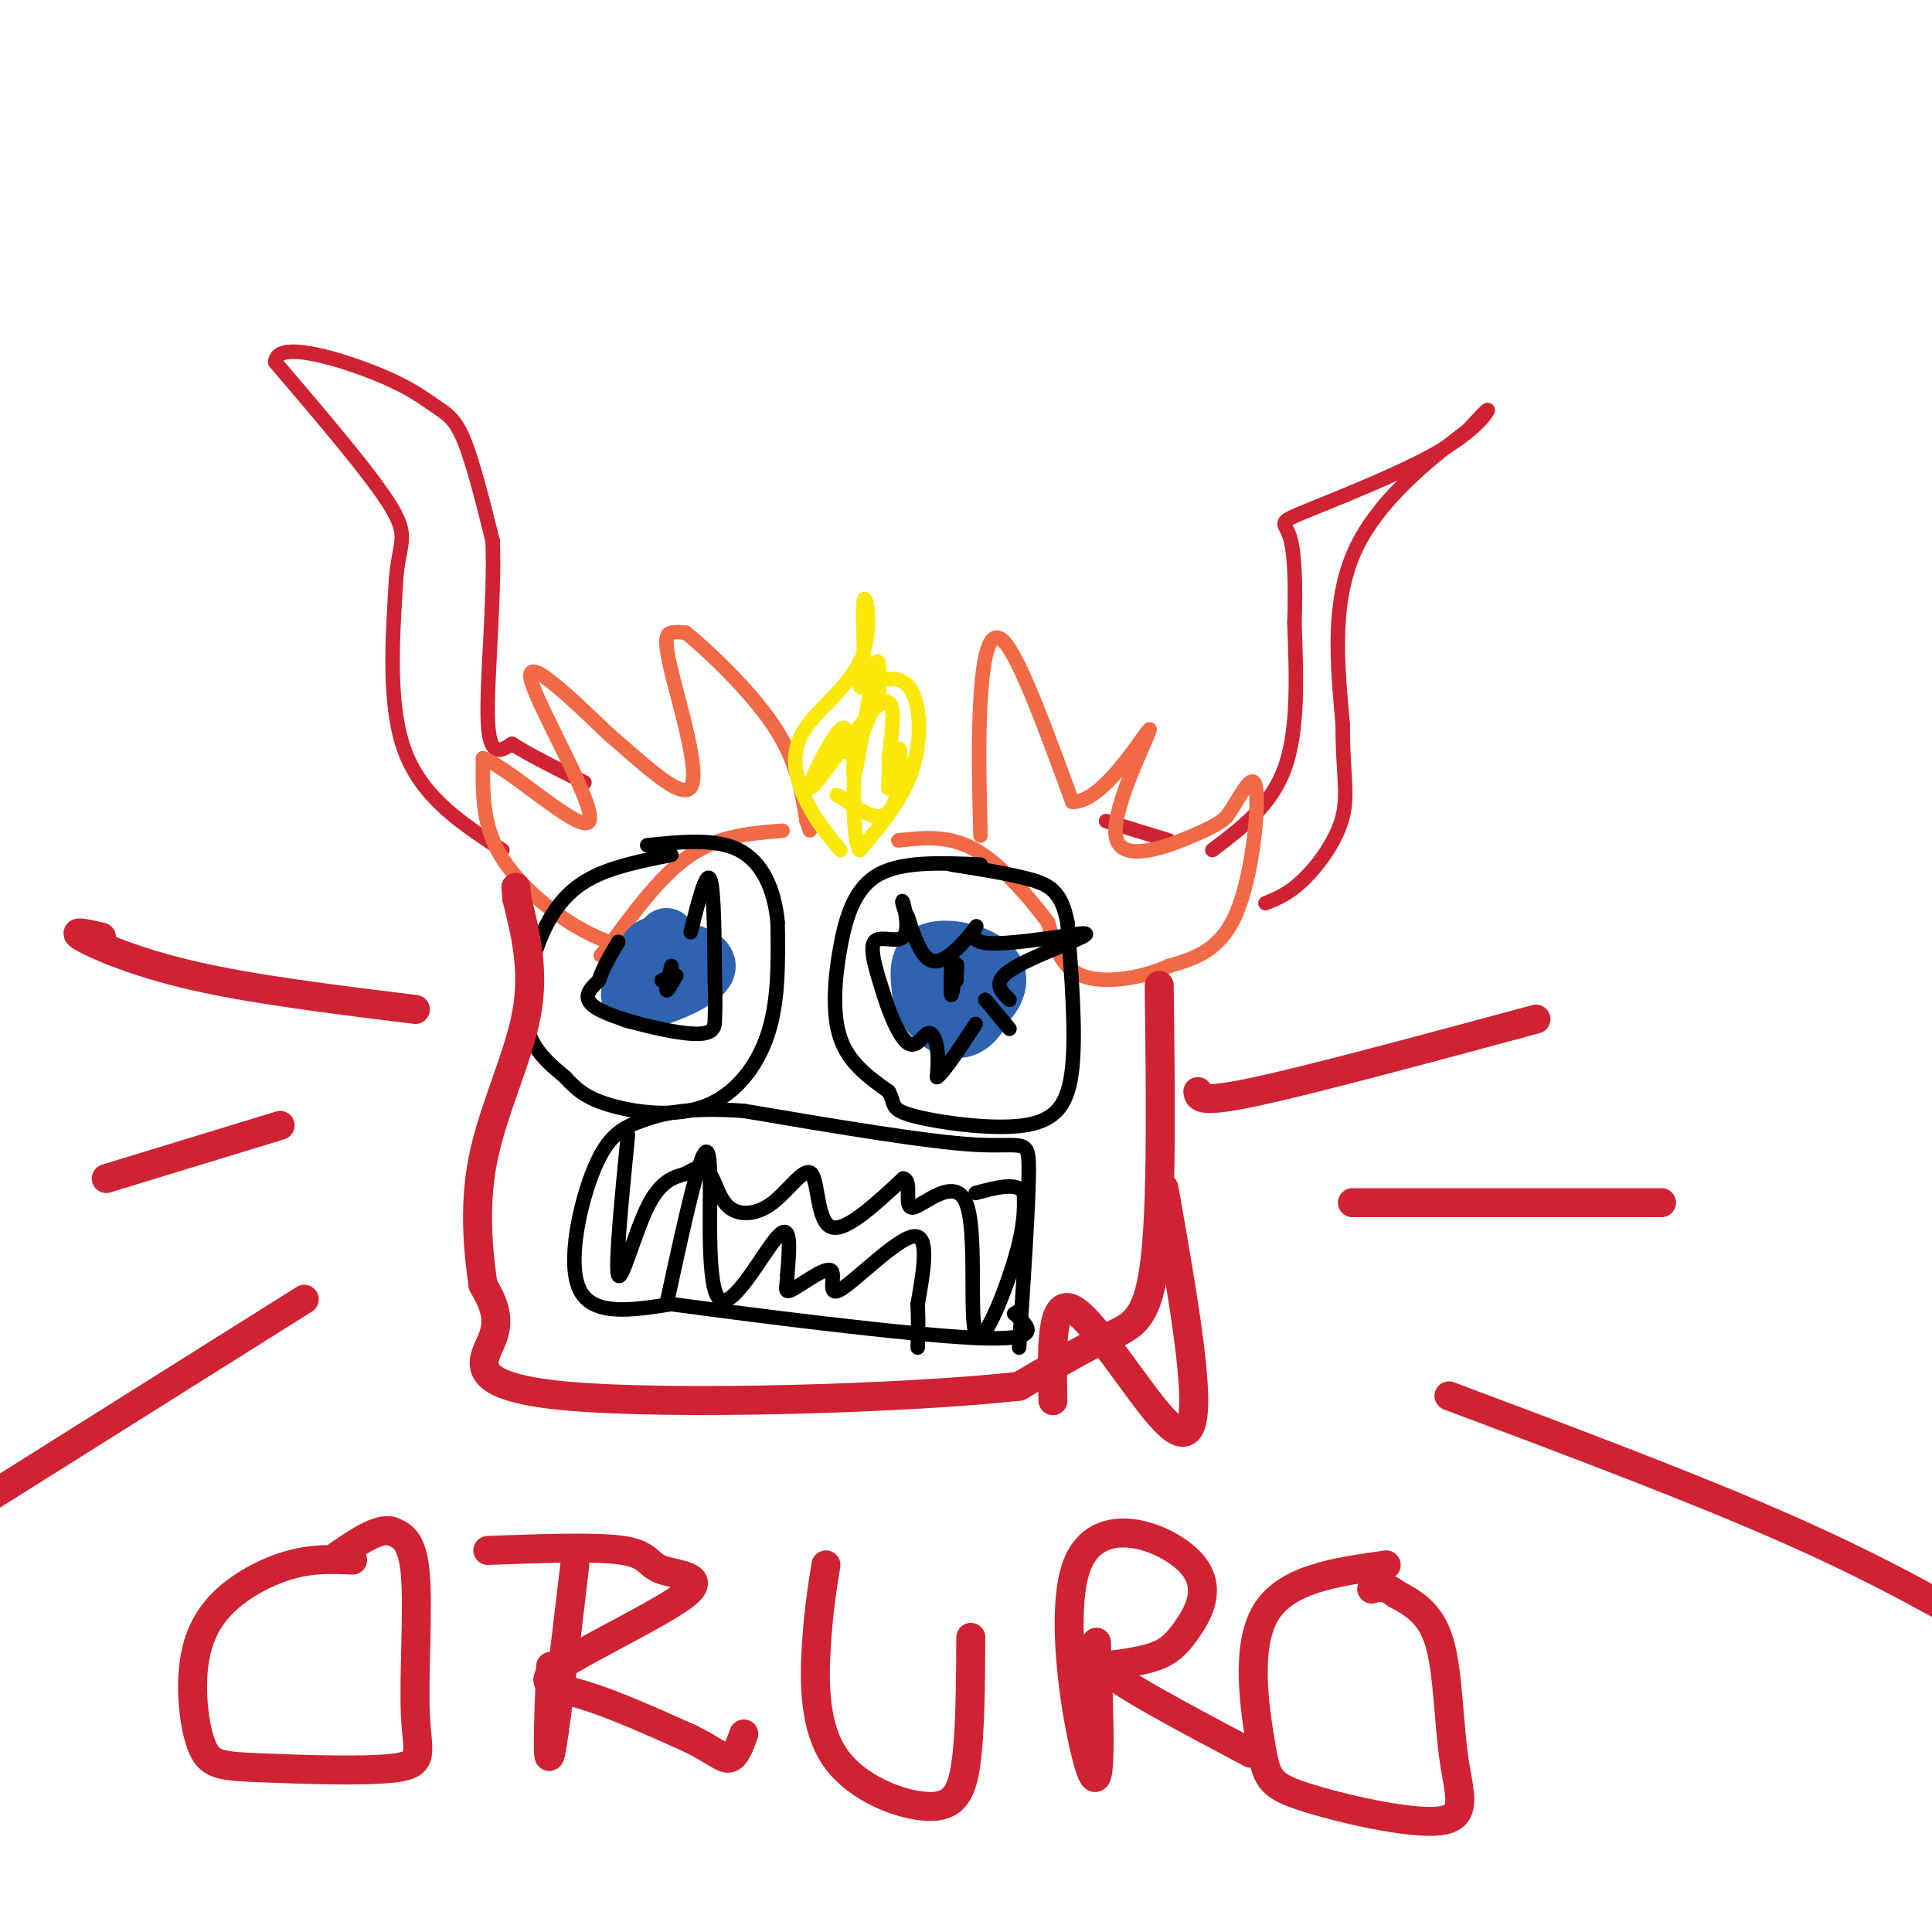 <svg viewBox='0 0 400 400' version='1.1' xmlns='http://www.w3.org/2000/svg' xmlns:xlink='http://www.w3.org/1999/xlink'><g fill='none' stroke='#cf2233' stroke-width='3' stroke-linecap='round' stroke-linejoin='round'><path d='M104,176c-8.167,-5.333 -16.333,-10.667 -20,-20c-3.667,-9.333 -2.833,-22.667 -2,-36'/><path d='M82,120c0.533,-7.600 2.867,-8.600 -1,-15c-3.867,-6.400 -13.933,-18.200 -24,-30'/><path d='M57,75c0.105,-4.568 12.368,-0.987 20,2c7.632,2.987 10.632,5.381 13,7c2.368,1.619 4.105,2.463 6,7c1.895,4.537 3.947,12.769 6,21'/><path d='M102,112c0.489,11.267 -1.289,28.933 -1,37c0.289,8.067 2.644,6.533 5,5'/><path d='M106,154c3.333,2.167 9.167,5.083 15,8'/><path d='M251,176c6.083,-4.583 12.167,-9.167 15,-17c2.833,-7.833 2.417,-18.917 2,-30'/><path d='M268,129c0.289,-8.568 0.011,-14.986 -1,-18c-1.011,-3.014 -2.756,-2.622 3,-5c5.756,-2.378 19.011,-7.525 27,-12c7.989,-4.475 10.711,-8.279 11,-9c0.289,-0.721 -1.856,1.639 -4,4'/><path d='M304,89c-5.600,4.311 -17.600,13.089 -23,24c-5.400,10.911 -4.200,23.956 -3,37'/><path d='M278,150c-0.083,9.310 1.208,14.083 0,19c-1.208,4.917 -4.917,9.976 -8,13c-3.083,3.024 -5.542,4.012 -8,5'/><path d='M242,174c0.000,0.000 -13.000,-4.000 -13,-4'/></g>
<g fill='none' stroke='#f26946' stroke-width='3' stroke-linecap='round' stroke-linejoin='round'><path d='M132,197c-4.311,-1.289 -8.622,-2.578 -14,-6c-5.378,-3.422 -11.822,-8.978 -15,-15c-3.178,-6.022 -3.089,-12.511 -3,-19'/><path d='M100,157c5.417,1.857 20.458,16.000 22,13c1.542,-3.000 -10.417,-23.143 -12,-29c-1.583,-5.857 7.208,2.571 16,11'/><path d='M126,152c6.558,5.520 14.954,13.820 17,11c2.046,-2.820 -2.257,-16.759 -4,-24c-1.743,-7.241 -0.927,-7.783 0,-8c0.927,-0.217 1.963,-0.108 3,0'/><path d='M142,131c4.156,3.333 13.044,11.667 18,19c4.956,7.333 5.978,13.667 7,20'/><path d='M167,170c1.167,3.333 0.583,1.667 0,0'/><path d='M203,173c-0.244,-9.756 -0.489,-19.511 0,-28c0.489,-8.489 1.711,-15.711 5,-12c3.289,3.711 8.644,18.356 14,33'/><path d='M222,166c6.447,0.388 15.563,-15.144 16,-15c0.437,0.144 -7.805,15.962 -7,22c0.805,6.038 10.659,2.297 16,0c5.341,-2.297 6.171,-3.148 7,-4'/><path d='M254,169c2.512,-3.393 5.292,-9.875 6,-6c0.708,3.875 -0.655,18.107 -4,26c-3.345,7.893 -8.673,9.446 -14,11'/><path d='M242,200c-5.867,2.644 -13.533,3.756 -18,2c-4.467,-1.756 -5.733,-6.378 -7,-11'/><path d='M217,191c-3.711,-4.956 -9.489,-11.844 -15,-15c-5.511,-3.156 -10.756,-2.578 -16,-2'/><path d='M162,172c-6.500,0.500 -13.000,1.000 -19,5c-6.000,4.000 -11.500,11.500 -17,19'/><path d='M126,196c-2.833,3.167 -1.417,1.583 0,0'/></g>
<g fill='none' stroke='#fae80b' stroke-width='3' stroke-linecap='round' stroke-linejoin='round'><path d='M174,176c-2.490,-2.968 -4.979,-5.936 -7,-10c-2.021,-4.064 -3.573,-9.223 -1,-14c2.573,-4.777 9.270,-9.171 12,-15c2.730,-5.829 1.494,-13.094 1,-13c-0.494,0.094 -0.247,7.547 0,15'/><path d='M179,139c-0.494,3.217 -1.730,3.759 0,3c1.730,-0.759 6.427,-2.820 9,0c2.573,2.820 3.021,10.520 1,17c-2.021,6.480 -6.510,11.740 -11,17'/><path d='M178,176c-1.868,-2.490 -1.037,-17.214 -1,-20c0.037,-2.786 -0.721,6.365 0,4c0.721,-2.365 2.920,-16.247 4,-21c1.080,-4.753 1.040,-0.376 1,4'/><path d='M182,143c-1.238,4.144 -4.835,12.503 -6,13c-1.165,0.497 0.100,-6.867 -2,-5c-2.100,1.867 -7.565,12.964 -6,12c1.565,-0.964 10.162,-13.990 14,-17c3.838,-3.010 2.919,3.995 2,11'/><path d='M184,157c0.198,3.647 -0.306,7.265 0,6c0.306,-1.265 1.422,-7.411 2,-8c0.578,-0.589 0.617,4.380 0,8c-0.617,3.620 -1.891,5.891 -4,6c-2.109,0.109 -5.055,-1.946 -8,-4'/><path d='M174,165c-1.333,-0.667 -0.667,-0.333 0,0'/></g>
<g fill='none' stroke='#000000' stroke-width='3' stroke-linecap='round' stroke-linejoin='round'><path d='M139,177c-6.190,1.226 -12.381,2.452 -17,5c-4.619,2.548 -7.667,6.417 -10,12c-2.333,5.583 -3.952,12.881 -3,18c0.952,5.119 4.476,8.060 8,11'/><path d='M117,223c2.552,2.895 4.931,4.632 10,6c5.069,1.368 12.826,2.368 19,0c6.174,-2.368 10.764,-8.105 13,-15c2.236,-6.895 2.118,-14.947 2,-23'/><path d='M161,191c-0.622,-6.867 -3.178,-12.533 -8,-15c-4.822,-2.467 -11.911,-1.733 -19,-1'/><path d='M203,179c-8.030,-0.351 -16.060,-0.702 -21,2c-4.940,2.702 -6.792,8.458 -8,15c-1.208,6.542 -1.774,13.869 0,19c1.774,5.131 5.887,8.065 10,11'/><path d='M184,226c1.448,2.617 0.069,3.660 5,5c4.931,1.340 16.174,2.976 23,2c6.826,-0.976 9.236,-4.565 10,-12c0.764,-7.435 -0.118,-18.718 -1,-30'/><path d='M221,191c-1.222,-6.533 -3.778,-7.867 -8,-9c-4.222,-1.133 -10.111,-2.067 -16,-3'/></g>
<g fill='none' stroke='#2d63af' stroke-width='12' stroke-linecap='round' stroke-linejoin='round'><path d='M137,200c-0.625,2.988 -1.250,5.976 -1,5c0.250,-0.976 1.375,-5.917 1,-8c-0.375,-2.083 -2.250,-1.310 -3,0c-0.750,1.310 -0.375,3.155 0,5'/><path d='M134,202c0.333,0.667 1.167,-0.167 2,-1'/><path d='M192,200c-0.884,2.536 -1.767,5.072 -1,7c0.767,1.928 3.185,3.249 5,2c1.815,-1.249 3.027,-5.067 2,-7c-1.027,-1.933 -4.293,-1.981 -5,-1c-0.707,0.981 1.147,2.990 3,5'/><path d='M196,206c1.219,-0.463 2.766,-4.121 3,-4c0.234,0.121 -0.844,4.022 -1,4c-0.156,-0.022 0.612,-3.968 0,-6c-0.612,-2.032 -2.603,-2.152 -4,-1c-1.397,1.152 -2.198,3.576 -3,6'/><path d='M191,205c1.010,2.510 5.033,5.786 9,5c3.967,-0.786 7.876,-5.635 6,-9c-1.876,-3.365 -9.536,-5.247 -13,-4c-3.464,1.247 -2.732,5.624 -2,10'/><path d='M191,207c1.131,3.310 4.958,6.583 8,6c3.042,-0.583 5.298,-5.024 5,-7c-0.298,-1.976 -3.149,-1.488 -6,-1'/><path d='M138,194c-2.903,3.740 -5.805,7.480 -7,10c-1.195,2.520 -0.681,3.820 3,3c3.681,-0.820 10.530,-3.759 12,-6c1.470,-2.241 -2.437,-3.783 -5,-4c-2.563,-0.217 -3.781,0.892 -5,2'/><path d='M136,199c-0.422,1.644 1.022,4.756 1,6c-0.022,1.244 -1.511,0.622 -3,0'/></g>
<g fill='none' stroke='#000000' stroke-width='3' stroke-linecap='round' stroke-linejoin='round'><path d='M139,200c-0.583,2.333 -1.167,4.667 -1,5c0.167,0.333 1.083,-1.333 2,-3'/><path d='M140,202c-0.167,-0.333 -1.583,0.333 -3,1'/><path d='M197,199c-0.111,3.689 -0.222,7.378 0,7c0.222,-0.378 0.778,-4.822 1,-6c0.222,-1.178 0.111,0.911 0,3'/><path d='M198,203c-0.167,0.500 -0.583,0.250 -1,0'/><path d='M204,207c0.000,0.000 5.000,6.000 5,6'/><path d='M209,207c-1.778,-1.756 -3.556,-3.511 0,-6c3.556,-2.489 12.444,-5.711 15,-7c2.556,-1.289 -1.222,-0.644 -5,0'/><path d='M219,194c-4.445,0.549 -13.057,1.920 -16,1c-2.943,-0.920 -0.215,-4.132 -1,-3c-0.785,1.132 -5.081,6.609 -8,7c-2.919,0.391 -4.459,-4.305 -6,-9'/><path d='M188,190c-1.257,-2.515 -1.399,-4.303 -1,-3c0.399,1.303 1.338,5.697 0,7c-1.338,1.303 -4.954,-0.485 -6,1c-1.046,1.485 0.477,6.242 2,11'/><path d='M183,206c1.231,4.116 3.309,8.907 5,10c1.691,1.093 2.994,-1.514 4,-2c1.006,-0.486 1.716,1.147 2,3c0.284,1.853 0.142,3.927 0,6'/><path d='M194,223c1.333,-0.833 4.667,-5.917 8,-11'/><path d='M143,193c1.583,-6.333 3.167,-12.667 4,-11c0.833,1.667 0.917,11.333 1,21'/><path d='M148,203c0.155,4.818 0.041,6.364 0,8c-0.041,1.636 -0.011,3.364 -5,3c-4.989,-0.364 -14.997,-2.818 -19,-5c-4.003,-2.182 -2.002,-4.091 0,-6'/><path d='M124,203c0.667,-2.333 2.333,-5.167 4,-8'/><path d='M130,235c-1.333,13.644 -2.667,27.289 -2,29c0.667,1.711 3.333,-8.511 6,-14c2.667,-5.489 5.333,-6.244 8,-7'/><path d='M142,243c2.240,-1.483 3.840,-1.690 5,0c1.160,1.690 1.880,5.279 4,7c2.120,1.721 5.640,1.575 9,-1c3.360,-2.575 6.558,-7.578 8,-6c1.442,1.578 1.126,9.737 4,11c2.874,1.263 8.937,-4.368 15,-10'/><path d='M187,244c2.106,0.363 -0.129,6.271 2,6c2.129,-0.271 8.622,-6.722 11,-1c2.378,5.722 0.640,23.618 2,27c1.360,3.382 5.817,-7.748 8,-15c2.183,-7.252 2.091,-10.626 2,-14'/><path d='M212,247c-1.333,-2.333 -5.667,-1.167 -10,0'/><path d='M138,270c2.164,-9.971 4.329,-19.943 6,-26c1.671,-6.057 2.850,-8.201 3,-1c0.150,7.201 -0.729,23.746 2,26c2.729,2.254 9.065,-9.785 12,-13c2.935,-3.215 2.467,2.392 2,8'/><path d='M163,264c0.020,2.284 -0.931,3.993 1,3c1.931,-0.993 6.744,-4.689 8,-4c1.256,0.689 -1.047,5.762 2,4c3.047,-1.762 11.442,-10.361 15,-11c3.558,-0.639 2.279,6.680 1,14'/><path d='M190,270c0.167,3.833 0.083,6.417 0,9'/><path d='M211,279c1.000,-15.222 2.000,-30.444 2,-37c0.000,-6.556 -1.000,-4.444 -11,-5c-10.000,-0.556 -29.000,-3.778 -48,-7'/><path d='M154,230c-11.684,-0.847 -16.895,0.536 -21,2c-4.105,1.464 -7.105,3.010 -10,10c-2.895,6.990 -5.684,19.426 -3,25c2.684,5.574 10.842,4.287 19,3'/><path d='M139,270c16.600,2.244 48.600,6.356 63,7c14.400,0.644 11.200,-2.178 8,-5'/><path d='M210,272c1.333,-0.833 0.667,-0.417 0,0'/></g>
<g fill='none' stroke='#cf2233' stroke-width='6' stroke-linecap='round' stroke-linejoin='round'><path d='M240,204c0.289,23.044 0.578,46.089 -1,58c-1.578,11.911 -5.022,12.689 -10,15c-4.978,2.311 -11.489,6.156 -18,10'/><path d='M211,287c-23.179,2.583 -72.125,4.042 -94,2c-21.875,-2.042 -16.679,-7.583 -15,-12c1.679,-4.417 -0.161,-7.708 -2,-11'/><path d='M100,266c-0.869,-6.083 -2.042,-15.792 0,-26c2.042,-10.208 7.298,-20.917 9,-30c1.702,-9.083 -0.149,-16.542 -2,-24'/><path d='M107,186c-0.333,-4.000 -0.167,-2.000 0,0'/><path d='M73,323c-4.097,-0.180 -8.194,-0.361 -13,1c-4.806,1.361 -10.322,4.263 -14,8c-3.678,3.737 -5.520,8.307 -6,14c-0.480,5.693 0.401,12.508 2,16c1.599,3.492 3.918,3.662 12,4c8.082,0.338 21.929,0.843 28,0c6.071,-0.843 4.365,-3.035 4,-11c-0.365,-7.965 0.610,-21.704 0,-29c-0.610,-7.296 -2.805,-8.148 -5,-9'/><path d='M81,317c-2.667,-0.667 -6.833,2.167 -11,5'/><path d='M119,324c-2.083,17.750 -4.167,35.500 -5,39c-0.833,3.500 -0.417,-7.250 0,-18'/><path d='M101,321c11.292,-0.414 22.585,-0.828 28,0c5.415,0.828 4.954,2.899 8,4c3.046,1.101 9.600,1.233 5,5c-4.600,3.767 -20.354,11.168 -26,15c-5.646,3.832 -1.185,4.095 5,6c6.185,1.905 14.092,5.453 22,9'/><path d='M143,360c5.067,2.511 6.733,4.289 8,4c1.267,-0.289 2.133,-2.644 3,-5'/><path d='M171,324c-0.785,4.914 -1.569,9.828 -2,17c-0.431,7.172 -0.507,16.603 4,23c4.507,6.397 13.598,9.761 19,10c5.402,0.239 7.115,-2.646 8,-9c0.885,-6.354 0.943,-16.177 1,-26'/><path d='M227,340c0.605,16.149 1.209,32.298 -1,27c-2.209,-5.298 -7.233,-32.044 -3,-43c4.233,-10.956 17.722,-6.122 23,-1c5.278,5.122 2.344,10.533 0,14c-2.344,3.467 -4.098,4.991 -7,6c-2.902,1.009 -6.951,1.505 -11,2'/><path d='M228,345c3.333,3.333 17.167,10.667 31,18'/><path d='M287,324c-10.400,1.446 -20.801,2.892 -25,10c-4.199,7.108 -2.198,19.876 -1,27c1.198,7.124 1.592,8.602 9,11c7.408,2.398 21.831,5.715 28,5c6.169,-0.715 4.084,-5.462 3,-13c-1.084,-7.538 -1.167,-17.868 -3,-24c-1.833,-6.132 -5.417,-8.066 -9,-10'/><path d='M289,330c-2.333,-1.833 -3.667,-1.417 -5,-1'/><path d='M248,226c0.167,1.250 0.333,2.500 12,0c11.667,-2.500 34.833,-8.750 58,-15'/><path d='M280,249c0.000,0.000 64.000,0.000 64,0'/><path d='M300,289c25.750,9.667 51.500,19.333 71,28c19.500,8.667 32.750,16.333 46,24'/><path d='M86,209c-16.778,-2.067 -33.556,-4.133 -46,-7c-12.444,-2.867 -20.556,-6.533 -23,-8c-2.444,-1.467 0.778,-0.733 4,0'/><path d='M58,233c0.000,0.000 -36.000,11.000 -36,11'/><path d='M63,269c0.000,0.000 -70.000,44.000 -70,44'/><path d='M241,246c2.673,15.202 5.345,30.405 6,40c0.655,9.595 -0.708,13.583 -6,8c-5.292,-5.583 -14.512,-20.738 -19,-23c-4.488,-2.262 -4.244,8.369 -4,19'/></g>
</svg>